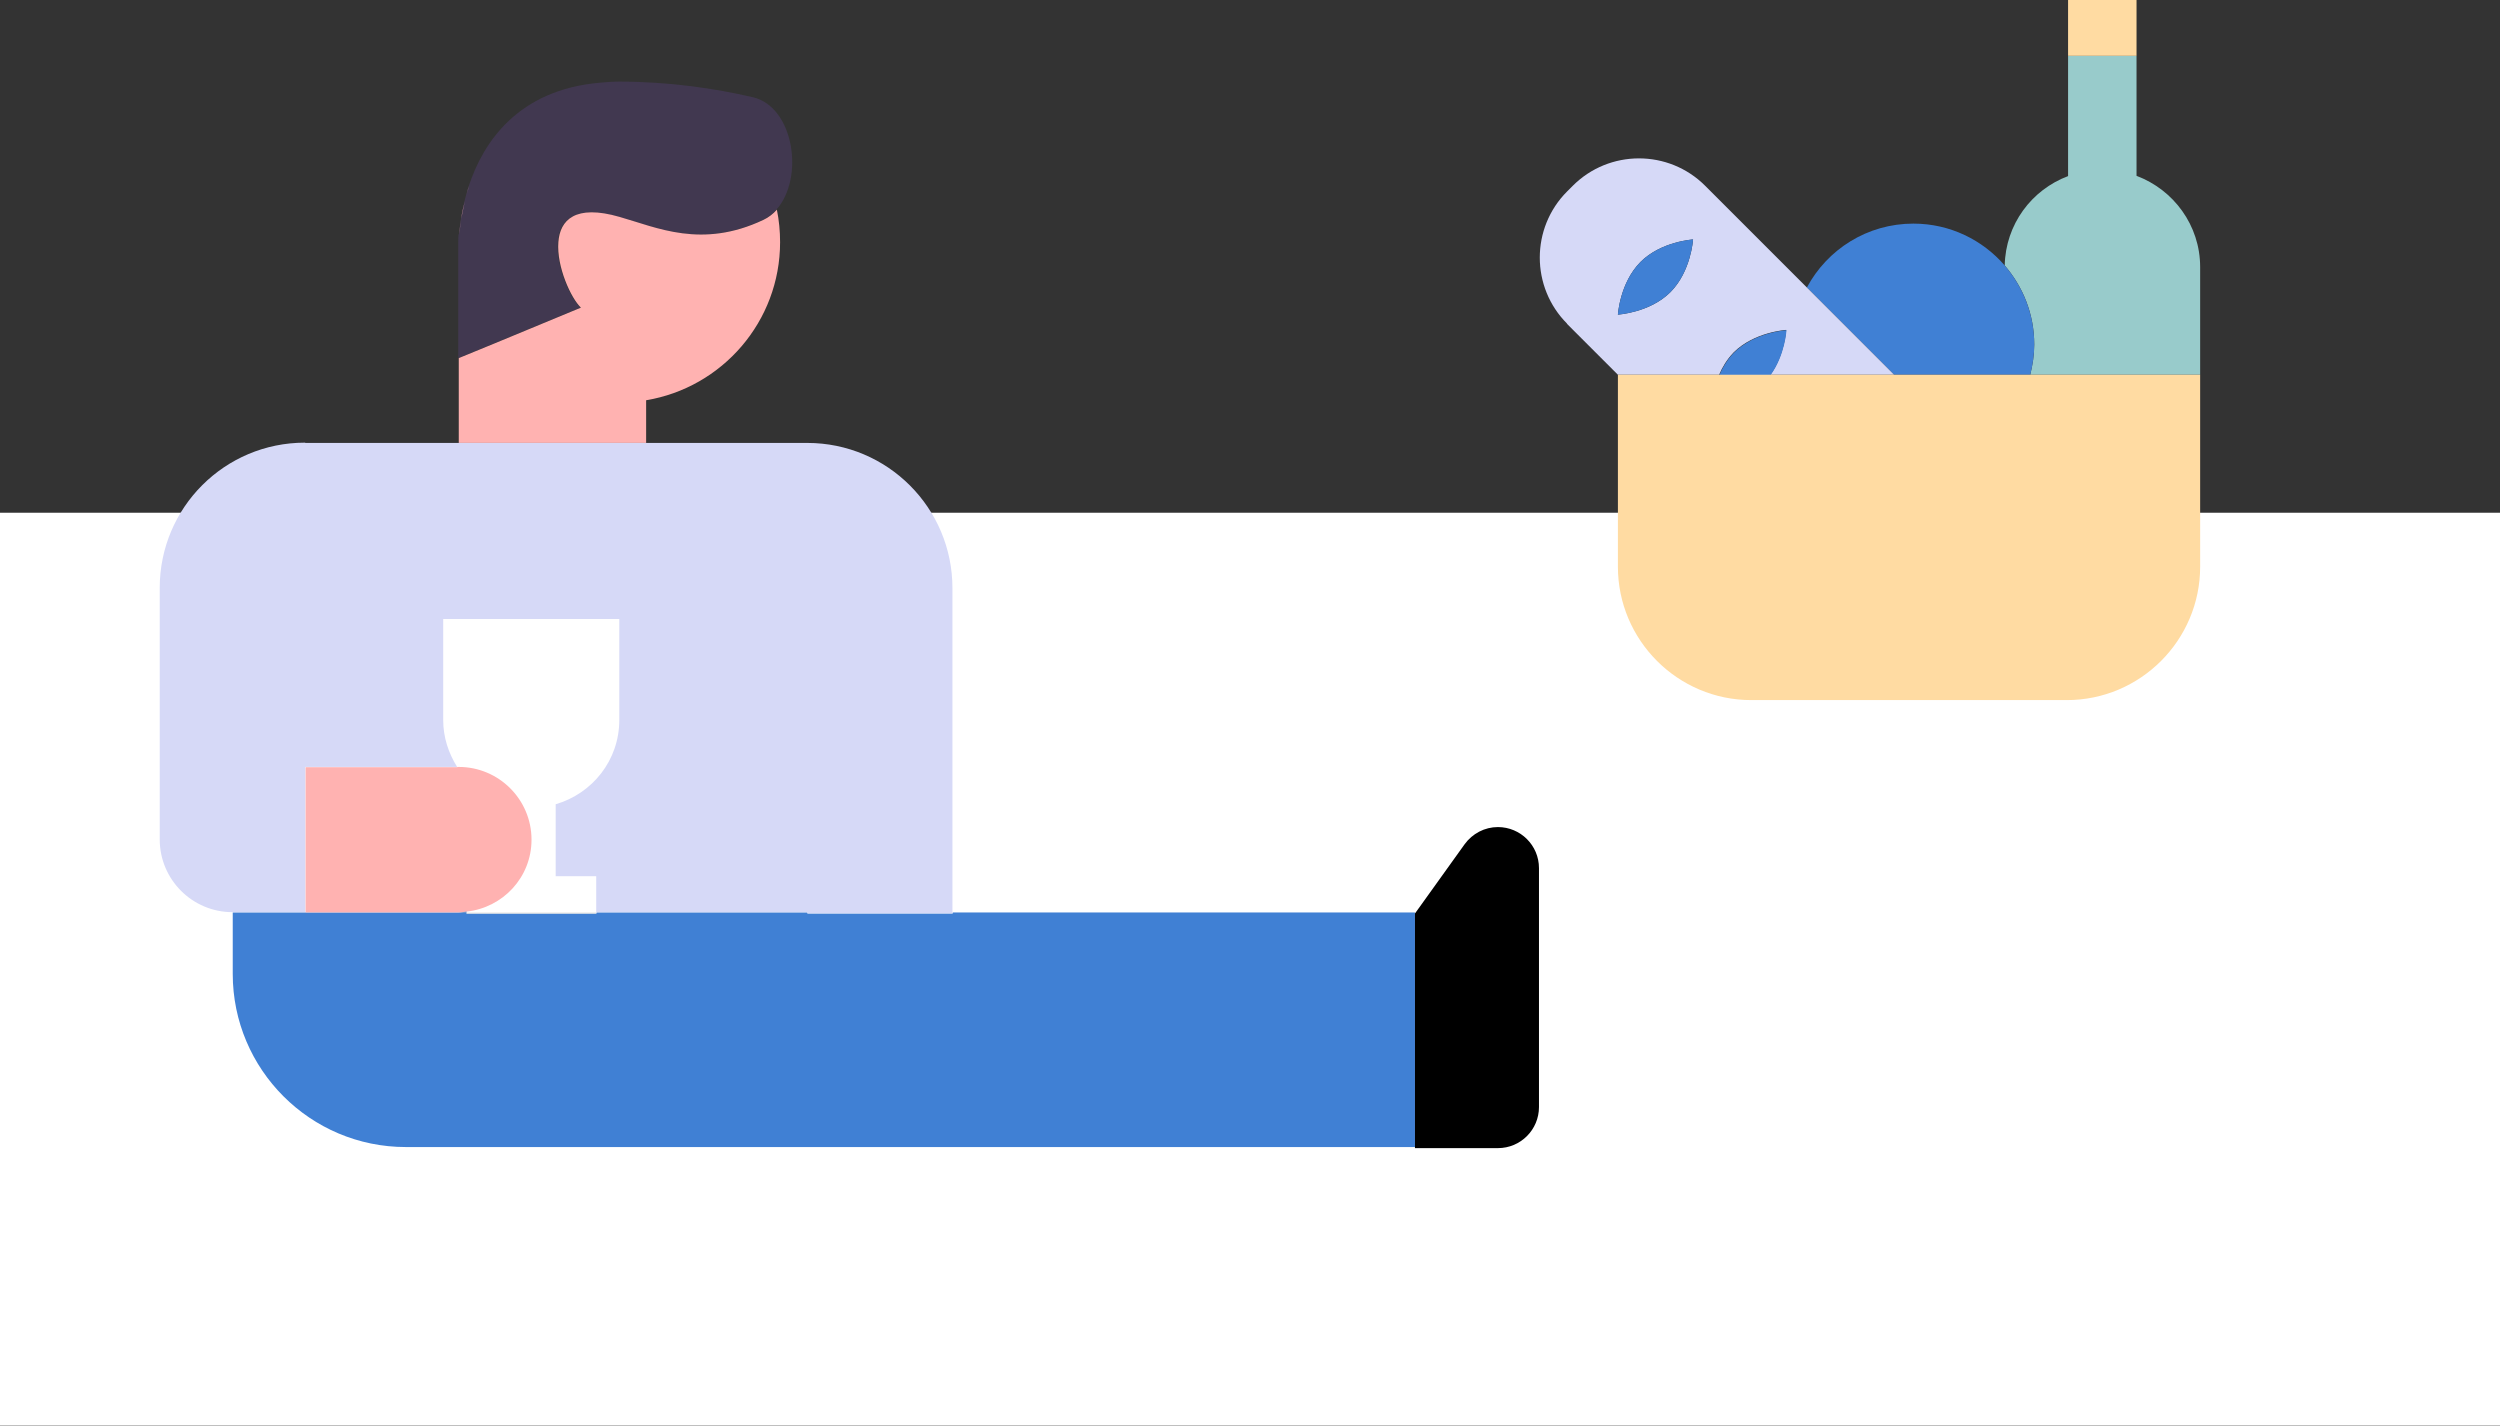<?xml version="1.0" encoding="UTF-8"?>
<svg id="Layer_2" data-name="Layer 2" xmlns="http://www.w3.org/2000/svg" viewBox="0 0 93.13 53.12">
  <rect x="0" y="0" width="93.13" height="53.12" fill="#333333" stroke="none"/>
  <defs>
    <style>
      .cls-1, .cls-2, .cls-3, .cls-4, .cls-5, .cls-6, .cls-7, .cls-8, .cls-9, .cls-10 {
        stroke-width: 0px;
      }

      .cls-2 {
        fill: #413850;
      }

      .cls-3 {
        fill: #4080d4;
      }

      .cls-4 {
        fill: #4269ac;
      }

      .cls-5 {
        fill: #d6d9f7;
      }

      .cls-6 {
        fill: #98cbcb;
      }

      .cls-7 {
        fill: #ffdba2;
      }

      .cls-8 {
        fill: #fff;
      }

      .cls-9 {
        fill: #e3e1de;
      }

      .cls-10 {
        fill: #ffb2b1;
      }
    </style>
  </defs>
  <g id="_圖層_4" data-name="圖層 4">
    <g>
      <rect class="cls-8" x="0" y="19.11" width="93.13" height="34.01" transform="translate(93.13 72.22) rotate(-180)"/>
      <g>
        <path class="cls-3" d="M17.09,33.99h.29v.04s1.51,0,1.51,0h1.82s1.51,0,1.51,0v-.04h7.86s0,0,0,0v.04h5.41s0-.04,0-.04h17.22v8.74H15.12c-3.56,0-6.45-2.89-6.45-6.45v-2.29h2.71s5.71,0,5.71,0Z"/>
        <path class="cls-1" d="M54.56,31.45c.29-.4.75-.64,1.24-.64.84,0,1.53.68,1.53,1.53v8.9c0,.84-.68,1.53-1.53,1.53h-3.09v-8.74s1.85-2.58,1.85-2.58Z"/>
        <path class="cls-2" d="M17.1,8.73c.03-.37.12-1.05.37-1.82.53-1.6,1.82-3.57,4.89-3.83.23-.02.45-.04.7-.04,1.86,0,3.55.25,4.98.58,1.55.36,1.93,3.03.88,4.19-.14.16-.31.29-.5.38-2.3,1.09-3.99.28-5.36-.11-1.66-.47-2.22.12-2.28.94-.07.91.47,2.09.84,2.44l-3.21,1.33-1.34.55v-4.32s0-.11.01-.29Z"/>
        <polygon class="cls-9" points="22.21 34.03 20.7 34.03 18.89 34.03 17.38 34.03 17.38 33.99 22.21 33.99 22.21 34.03"/>
        <path class="cls-8" d="M19.8,31.28c0-1.49-1.21-2.71-2.71-2.71h-.05c-.33-.51-.52-1.1-.52-1.75v-3.76h6.56v3.76c0,1.49-1,2.74-2.37,3.14v2.68s1.51,0,1.51,0v1.34h-4.84v-.03c1.36-.15,2.42-1.28,2.42-2.68Z"/>
        <g>
          <path class="cls-10" d="M17.31,7.49c.05-.18.1-.37.17-.57-.07.18-.11.38-.17.57Z"/>
          <path class="cls-10" d="M17.18,8.16c.03-.23.08-.45.14-.67-.06.25-.1.47-.14.67Z"/>
          <path class="cls-10" d="M17.18,8.16c-.03.19-.06.38-.07.57.01-.14.04-.35.07-.57Z"/>
          <path class="cls-10" d="M17.09,16.5v-3.16s1.34-.55,1.34-.55l3.21-1.33c-.37-.35-.91-1.53-.84-2.44.06-.82.62-1.42,2.28-.94,1.38.39,3.06,1.2,5.36.11.19-.09.36-.22.5-.38.08.39.12.8.12,1.21,0,2.96-2.16,5.42-4.99,5.89v1.59h-6.98Z"/>
          <path class="cls-10" d="M17.04,28.57h.05c1.49,0,2.71,1.21,2.71,2.71,0,1.4-1.06,2.53-2.42,2.68-.1.01-.19.03-.29.03h-5.71v-5.41h5.66Z"/>
        </g>
        <g>
          <path class="cls-4" d="M17.38,33.99h-.29c.1,0,.19-.02.29-.03v.03Z"/>
          <path class="cls-5" d="M11.38,16.5h5.71s6.98,0,6.98,0h6s0,0,0,0c2.99,0,5.41,2.42,5.41,5.41v6.66s0,5.41,0,5.41v.04h-5.41v-.04h0s0,0,0,0h-7.86v-1.34s-1.51,0-1.51,0v-2.68c1.37-.4,2.37-1.64,2.37-3.14v-3.76s-6.56,0-6.56,0v3.76c0,.65.2,1.24.52,1.75h-5.66s0,5.41,0,5.41h-2.71c-1.49,0-2.71-1.21-2.71-2.71v-2.71s0-6.66,0-6.66c0-2.99,2.42-5.41,5.41-5.41Z"/>
        </g>
      </g>
      <g>
        <path class="cls-6" d="M75.78,12.83c0-1.13-.42-2.15-1.1-2.94.03-1.53,1-2.82,2.36-3.33V2.08h2.55v4.47c1.38.52,2.37,1.84,2.37,3.4v4.01h-6.33c.09-.36.15-.74.15-1.13Z"/>
        <path class="cls-3" d="M71.28,8.33c1.36,0,2.58.61,3.4,1.56.68.79,1.1,1.82,1.1,2.94,0,.39-.06.77-.15,1.13h-.95s-4.12,0-4.12,0l-3.25-3.25c.76-1.42,2.25-2.38,3.97-2.38Z"/>
        <path class="cls-5" d="M58.37,12.06l1.9,1.9h3.77c.12-.28.29-.57.54-.83.77-.77,1.96-.84,1.96-.84,0,0-.05.92-.59,1.67h.98s3.63,0,3.63,0l-3.25-3.25-3.79-3.79c-1.36-1.36-3.57-1.36-4.93,0l-.21.21c-1.36,1.36-1.36,3.57,0,4.93ZM60.27,11.72s.07-1.18.84-1.96c.77-.77,1.96-.84,1.96-.84,0,0-.07,1.18-.84,1.96-.77.77-1.96.84-1.96.84Z"/>
        <path class="cls-3" d="M63.07,8.92s-.07,1.18-.84,1.96c-.77.77-1.96.84-1.96.84,0,0,.07-1.18.84-1.96.77-.77,1.96-.84,1.96-.84Z"/>
        <path class="cls-3" d="M64.59,13.14c.77-.77,1.96-.84,1.96-.84,0,0-.05.92-.59,1.67h-1.91c.12-.28.29-.57.54-.83Z"/>
        <g>
          <rect class="cls-7" x="77.04" y="0" width="2.55" height="2.08"/>
          <path class="cls-7" d="M64.04,13.96h1.91s.98,0,.98,0h3.63s4.12,0,4.12,0h.95s6.33,0,6.33,0v2.92s0,4.23,0,4.23c0,2.74-2.23,4.97-4.97,4.97h-11.75c-2.74,0-4.97-2.23-4.97-4.97v-7.15h3.77Z"/>
        </g>
      </g>
    </g>
  </g>
</svg>
